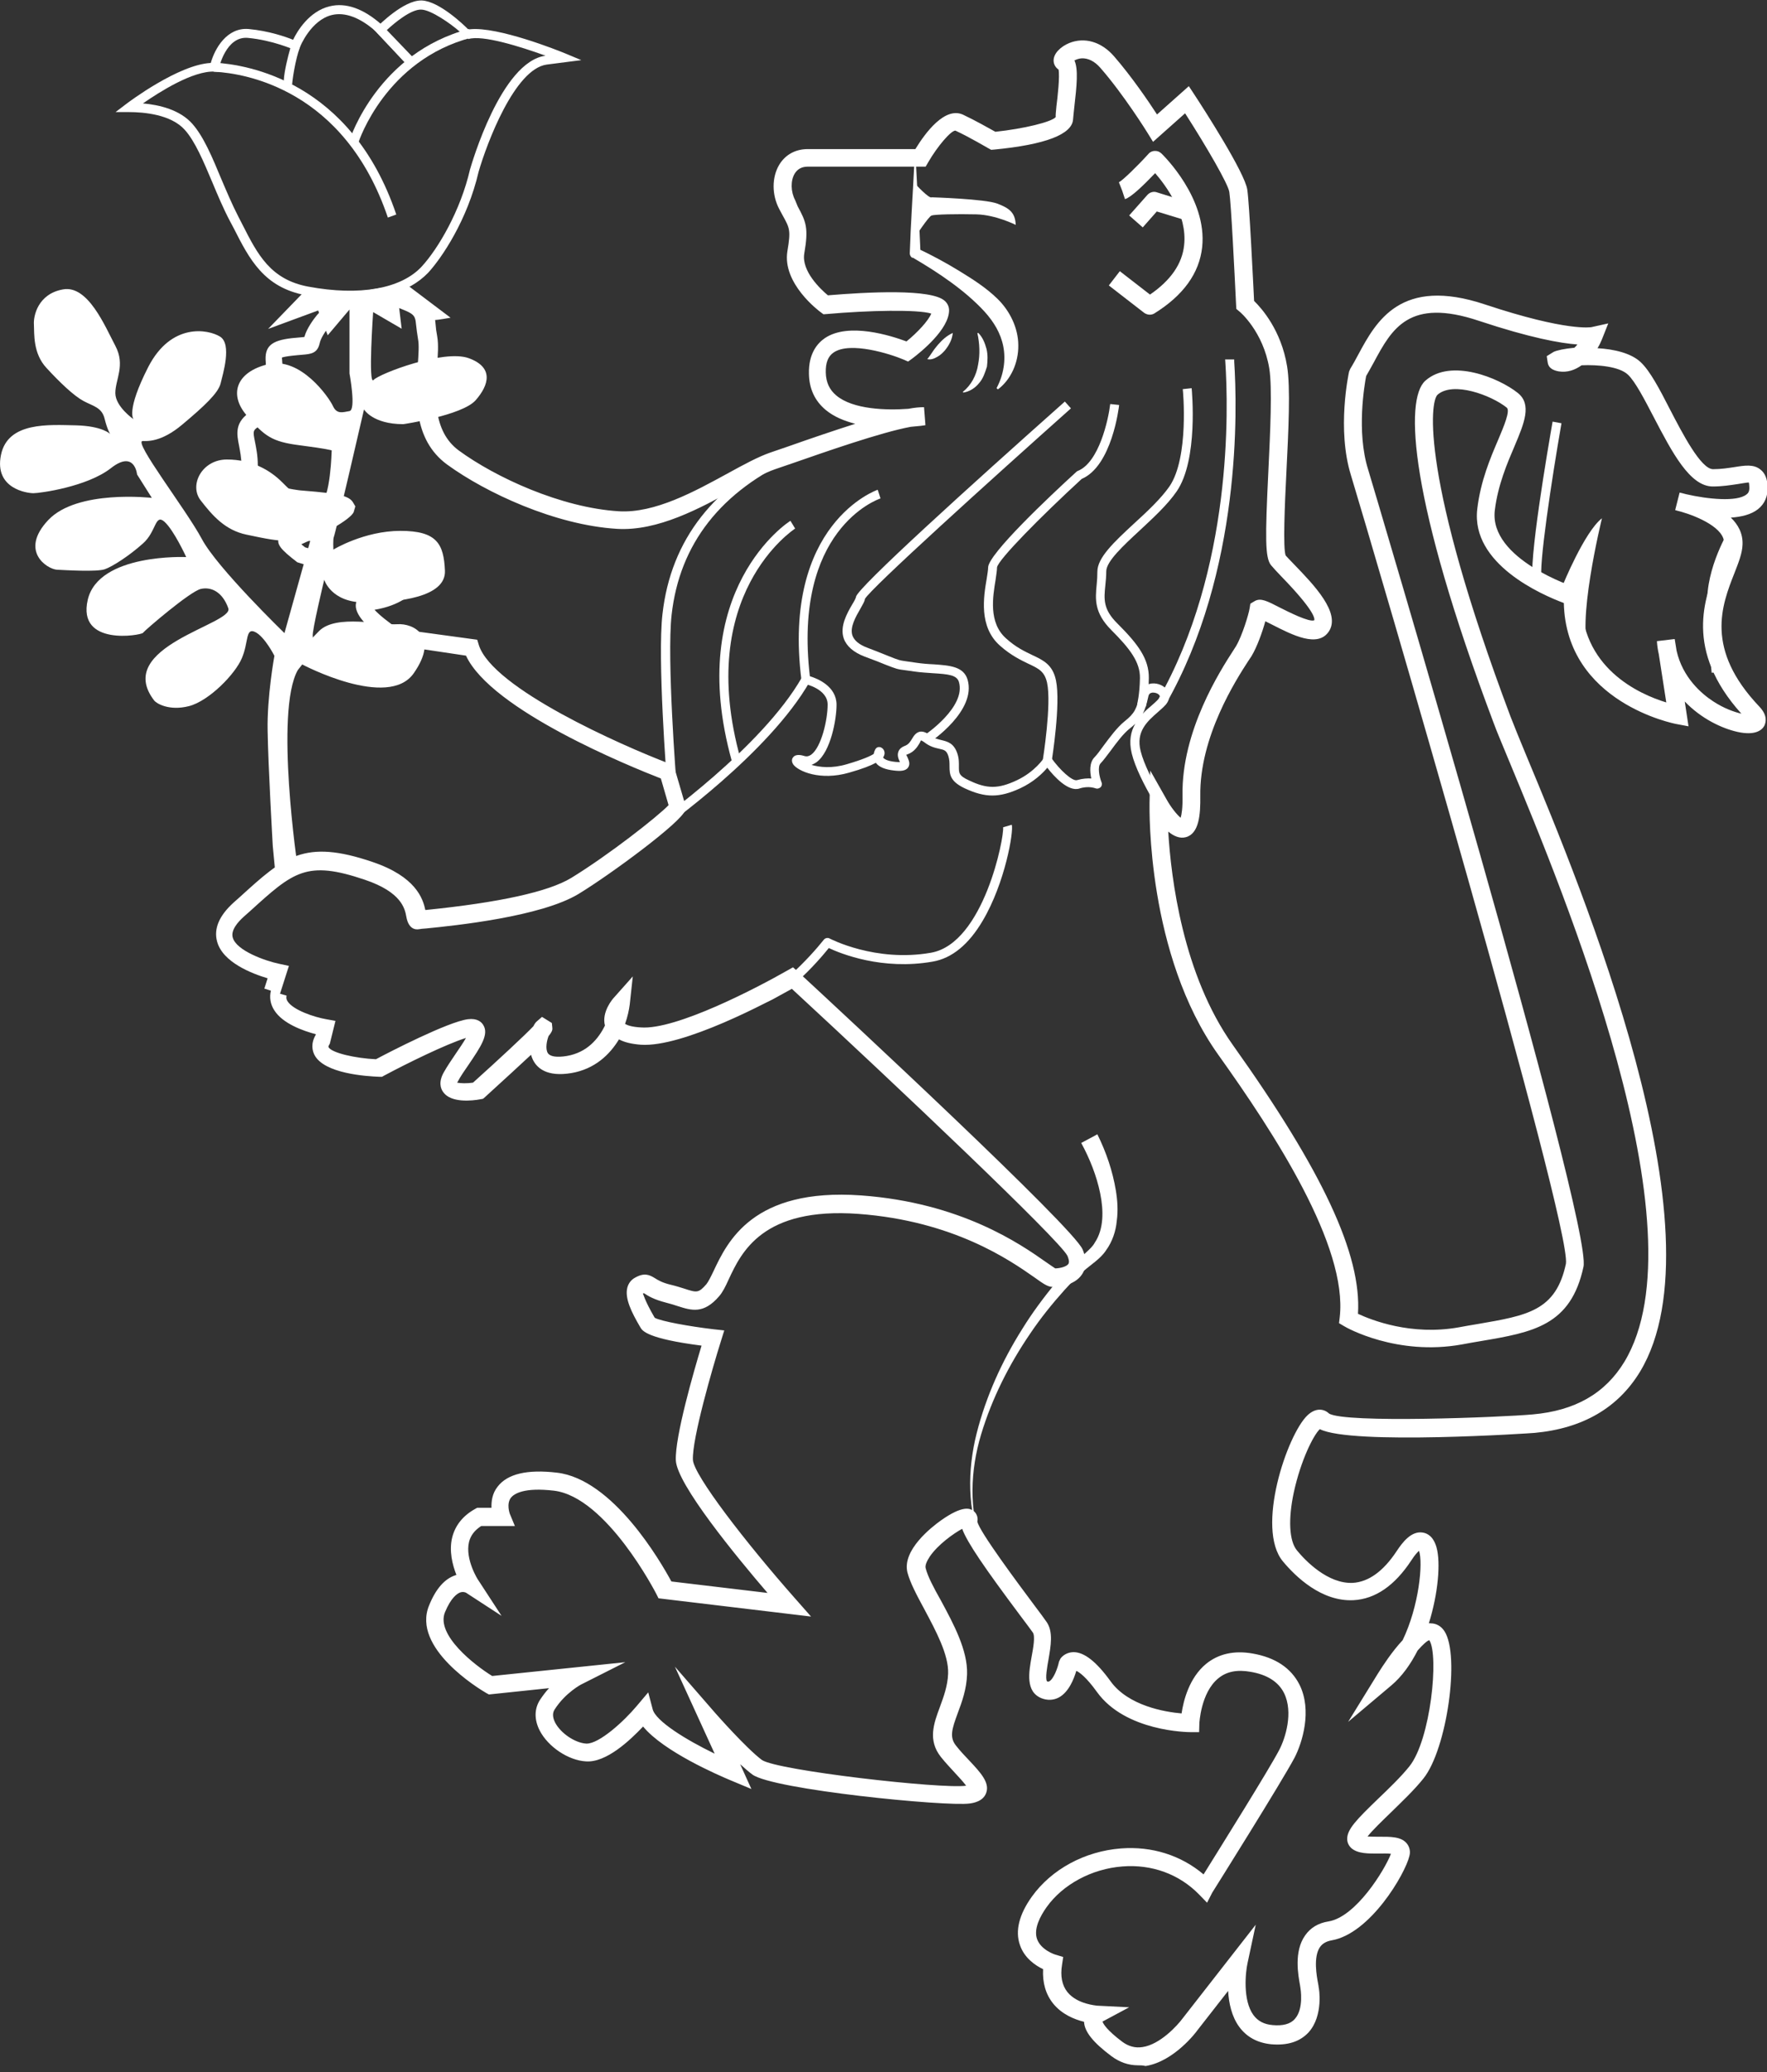 <svg width="116" height="136" viewBox="0 0 116 136" fill="none" xmlns="http://www.w3.org/2000/svg">
<rect x="0" y="0" width="116" height="136" fill="#333333" stroke="none"/>
<g clip-path="url(#clip0_26_2)">
<path d="M72.378 132.688C72.424 132.842 72.67 133.256 73.668 134.009C74.082 134.316 74.528 134.439 75.004 134.362C76.156 134.193 77.292 132.949 77.63 132.489L82.437 126.33L81.899 128.849C81.761 129.463 81.577 131.291 82.283 132.258C82.575 132.657 82.989 132.872 83.542 132.919C84.203 132.98 84.709 132.857 85.001 132.519C85.615 131.844 85.37 130.492 85.37 130.477L85.339 130.277C85.232 129.678 84.924 128.096 85.677 127.037C86.03 126.53 86.537 126.223 87.213 126.115C89.009 125.824 90.898 122.752 91.313 121.677C91.098 121.647 90.775 121.662 90.545 121.662C89.823 121.662 89.148 121.677 88.718 121.309C88.549 121.155 88.441 120.94 88.441 120.71C88.426 120.065 89.086 119.404 90.468 118.068C91.175 117.393 91.973 116.625 92.526 115.934C93.924 114.183 94.476 108.639 93.831 107.656C93.693 107.687 93.417 107.933 93.064 108.332C92.603 109.238 92.035 110.037 91.344 110.62L88.503 113.016L90.453 109.852C90.791 109.315 91.39 108.393 92.081 107.656C93.156 105.43 93.432 102.573 93.156 101.79C93.048 101.882 92.879 102.066 92.649 102.42C91.559 104.078 90.284 104.954 88.856 105.03C86.752 105.138 85.047 103.479 84.218 102.481C82.421 100.316 84.494 94.173 85.83 92.898C86.399 92.361 86.936 92.484 87.243 92.775C88.257 93.436 98.623 93.021 100.619 92.837C103.414 92.591 105.38 91.455 106.639 89.382C111.876 80.705 102.616 58.499 99.145 50.129C98.653 48.931 98.254 48.01 98.039 47.411C92.541 32.822 92.188 26.218 93.57 24.99C95.244 23.5 98.408 24.805 99.636 25.788C100.588 26.541 100.051 27.8 99.437 29.259C98.945 30.411 98.331 31.839 98.131 33.498C97.747 36.707 103.353 38.535 103.414 38.55L103.829 38.688L103.813 39.134C103.706 43.833 107.622 45.568 109.388 46.106L108.897 42.942C108.835 42.666 108.789 42.389 108.774 42.082L109.941 41.944L110.064 42.712C110.463 44.478 111.707 45.537 112.459 46.029C113.181 46.505 113.857 46.735 114.318 46.843C110.555 42.666 111.907 39.241 112.72 37.168C112.966 36.554 113.166 36.032 113.181 35.663C113.227 34.68 111.492 33.912 110.371 33.59C110.171 33.544 110.033 33.498 109.972 33.482L110.263 32.331C110.325 32.346 110.478 32.377 110.693 32.438C112.091 32.761 114.026 32.96 114.655 32.453C114.763 32.377 114.855 32.254 114.84 31.962C114.824 31.609 114.794 31.67 114.778 31.67C114.702 31.67 114.318 31.732 114.041 31.778C113.611 31.839 113.074 31.931 112.444 31.931C110.939 31.931 109.787 29.72 108.559 27.37C107.96 26.218 107.346 25.036 106.869 24.59C106.301 24.053 104.904 23.93 103.829 23.976C103.399 24.283 102.892 24.468 102.324 24.376C101.894 24.299 101.648 24.114 101.602 23.792L101.541 23.377L101.986 23.101C102.201 22.993 102.708 22.886 103.353 22.825C103.43 22.763 103.491 22.686 103.552 22.61C102.447 22.533 100.466 22.18 97.087 21.058C92.495 19.523 91.374 21.581 90.192 23.777C90.023 24.084 89.854 24.391 89.685 24.683C89.578 25.251 89.04 28.322 89.808 30.795C89.961 31.286 104.566 80.321 103.952 83.147C103.122 87.017 100.635 87.447 97.179 88.03C96.795 88.092 96.381 88.168 95.966 88.245C91.697 89.013 88.38 87.139 88.241 87.047L87.904 86.848L87.95 86.464C88.487 81.795 83.665 74.393 79.979 69.233C75.28 62.645 75.464 53.124 75.464 52.724L75.511 50.575L76.57 52.448C76.847 52.955 77.246 53.462 77.507 53.677C77.568 53.477 77.645 53.062 77.63 52.218C77.553 47.979 80.118 44.002 80.962 42.696L81.147 42.405C81.546 41.729 81.976 40.316 82.037 39.917L82.083 39.625L82.39 39.441C82.774 39.241 83.174 39.441 84.034 39.886C84.556 40.147 85.938 40.854 86.276 40.715C86.322 40.608 86.291 40.07 84.11 37.828C83.819 37.521 83.573 37.26 83.435 37.091C83.051 36.6 83.051 35.34 83.266 30.918C83.389 28.353 83.527 25.435 83.327 24.191C82.928 21.75 81.377 20.444 81.362 20.444L81.162 20.275L81.147 20.014C81.039 17.803 80.824 13.395 80.701 12.597C80.624 12.075 79.227 9.664 77.799 7.437L75.695 9.31L75.326 8.711C75.311 8.681 73.76 6.193 72.24 4.458C71.856 4.012 71.426 3.813 71.011 3.828C70.811 3.843 70.658 3.905 70.535 3.966C70.796 4.55 70.688 5.625 70.52 7.084C70.489 7.391 70.458 7.652 70.443 7.851C70.366 8.819 68.631 9.495 65.267 9.817L65.068 9.833L64.899 9.74C64.884 9.74 63.655 9.003 62.718 8.573C62.426 8.573 61.551 9.587 60.937 10.646L60.768 10.938H53.028C52.644 10.938 52.352 11.092 52.168 11.399C51.892 11.86 51.907 12.581 52.199 13.134L52.368 13.549C52.92 14.562 53.089 14.962 52.798 16.651C52.613 17.803 53.873 18.985 54.349 19.384C56.944 19.169 61.152 18.939 62.027 19.753C62.211 19.922 62.304 20.137 62.304 20.367C62.304 21.611 60.461 23.101 59.893 23.531L59.616 23.731L59.294 23.592C58.464 23.239 55.823 22.395 54.733 23.132C54.364 23.377 54.195 23.807 54.21 24.452C54.226 25.082 54.441 25.573 54.901 25.957C55.992 26.879 58.203 26.94 59.631 26.833C60.031 26.756 60.384 26.725 60.66 26.725L60.753 27.908C60.706 27.923 60.338 27.969 59.785 28.015C57.804 28.384 54.134 29.674 52.014 30.411L50.893 30.795C50.172 31.041 49.235 31.547 48.252 32.1C45.994 33.344 43.184 34.88 40.497 34.711C36.458 34.465 31.897 32.346 29.348 30.488C27.09 28.829 27.29 26.003 27.428 23.946C27.474 23.27 27.52 22.64 27.443 22.256C27.382 21.903 27.351 21.611 27.32 21.366C27.244 20.644 27.244 20.613 25.861 20.091C24.141 19.446 22.667 19.953 21.469 21.611C21.07 22.164 21.009 22.425 20.978 22.563C20.824 23.193 20.41 23.239 19.842 23.285C19.673 23.301 19.458 23.316 19.181 23.347C18.782 23.393 18.582 23.439 18.505 23.47C18.505 23.516 18.521 23.577 18.521 23.638C18.552 23.992 18.598 24.529 18.321 25.22C18.122 25.727 18.091 26.049 18.075 26.326C18.045 26.94 17.937 27.401 17.031 27.969C16.586 28.245 16.601 28.307 16.739 28.998C16.816 29.397 16.924 29.889 16.924 30.534C16.924 31.931 19.627 32.177 19.749 32.192L19.949 32.208C22.253 32.392 22.913 32.545 23.174 32.975L23.328 33.236L23.22 33.605C23.02 34.112 21.039 35.172 19.78 35.724C19.857 35.786 19.949 35.863 20.026 35.924L27.643 38.166L27.09 38.857C27.013 38.949 26.338 39.733 24.587 40.024C24.894 40.362 25.508 40.854 26.153 41.284L31.329 41.99L31.436 42.343C32.342 45.184 40.773 48.916 43.952 50.129L44.228 50.237L45.042 53.016L44.981 53.185C44.72 53.984 40.082 57.393 37.993 58.668C35.521 60.173 29.839 60.756 27.965 60.941C27.735 60.956 27.597 60.971 27.535 60.986C27.228 61.048 26.814 60.941 26.675 60.173C26.583 59.651 26.368 58.56 23.957 57.746C20.118 56.441 19.258 57.224 16.432 59.789L16.018 60.157C15.603 60.526 15.142 61.063 15.281 61.539C15.511 62.399 17.431 63.075 18.321 63.259L18.966 63.398L18.383 65.225L18.813 65.348C18.782 65.486 18.797 65.594 18.874 65.716C19.243 66.3 20.625 66.761 21.423 66.899L22.022 67.007L21.654 68.496C21.608 68.573 21.546 68.68 21.562 68.726C21.761 69.11 23.343 69.464 24.679 69.525C25.57 69.049 29.409 67.068 30.714 66.899C31.313 66.822 31.605 67.068 31.728 67.283C32.112 67.897 31.544 68.727 30.776 69.863C30.499 70.262 30.223 70.661 30.039 71.015C30.023 71.03 30.023 71.045 30.008 71.061C30.223 71.107 30.653 71.122 31.052 71.061C32.711 69.571 34.477 67.928 35.014 67.36C35.091 67.206 35.168 67.099 35.245 67.037L35.582 66.745L36.227 67.145L36.258 67.436C36.274 67.575 36.274 67.682 36.012 68.005C35.905 68.281 35.782 68.834 35.966 69.126C36.12 69.356 36.565 69.418 37.21 69.31C38.562 69.08 39.299 68.158 39.713 67.314C39.483 66.423 40.22 65.563 40.312 65.471L41.541 64.089L41.341 65.931C41.295 66.285 41.203 66.73 41.034 67.206C41.188 67.298 41.495 67.406 42.063 67.436C44.382 67.621 49.772 64.795 51.677 63.705L52.06 63.49L52.383 63.782C55.393 66.561 70.458 80.551 71.072 82.01C71.41 82.809 71.241 83.346 71.026 83.653C70.52 84.406 69.429 84.467 69.107 84.467C68.784 84.467 68.523 84.283 67.878 83.822C66.296 82.717 62.595 80.137 56.36 79.676C50.064 79.215 48.667 82.195 47.837 83.976C47.622 84.452 47.438 84.82 47.208 85.082C46.194 86.264 45.396 86.018 44.489 85.727C44.259 85.65 44.013 85.573 43.706 85.496C42.938 85.297 42.555 85.066 42.324 84.913C42.309 84.897 42.278 84.882 42.263 84.882C42.247 84.882 42.232 84.897 42.201 84.913C42.247 84.943 42.293 85.312 42.954 86.448L42.984 86.495C43.399 86.725 45.273 87.063 46.839 87.247L47.546 87.324L47.331 88.015C46.793 89.719 45.426 94.434 45.488 95.816C45.534 96.814 48.943 101.237 52.214 104.938L53.243 106.105L43.23 104.907L43.092 104.631C43.061 104.57 39.821 98.258 36.366 97.843C34.4 97.613 33.755 98.043 33.54 98.304C33.233 98.719 33.463 99.333 33.463 99.348L33.801 100.162H31.59C31.16 100.439 30.899 100.776 30.791 101.206C30.515 102.343 31.39 103.725 31.405 103.725L32.926 106.059L30.591 104.539C30.591 104.539 30.422 104.447 30.208 104.524C30.008 104.6 29.609 104.861 29.209 105.829C28.61 107.318 31.16 109.3 32.311 110.006L41.05 109.1L38.193 110.543C38.178 110.543 37.118 111.096 36.412 112.202C36.258 112.432 36.274 112.724 36.442 113.062C36.811 113.768 37.748 114.398 38.485 114.444H38.516C39.345 114.444 40.942 113.001 41.817 111.956L42.555 111.081L42.846 112.187C43.046 112.97 45.042 114.198 46.916 115.104L44.305 109.392L46.977 112.463C46.993 112.478 48.974 114.736 50.018 115.519C51.032 116.21 61.812 117.439 63.425 117.208C63.256 116.978 62.949 116.64 62.703 116.379C62.396 116.041 62.058 115.688 61.766 115.319C60.891 114.214 61.305 113.108 61.705 112.033C61.95 111.357 62.211 110.666 62.242 109.852C62.288 108.608 61.428 107.027 60.676 105.614C60.169 104.677 59.739 103.863 59.57 103.203C59.217 101.744 61.152 100.239 61.751 99.809C63.24 98.749 63.686 99.041 63.855 99.133C64.1 99.287 64.223 99.579 64.162 99.87C64.269 100.5 66.895 104.017 67.893 105.353C68.277 105.86 68.569 106.259 68.707 106.459C69.153 107.103 68.984 108.025 68.83 108.931C68.753 109.346 68.6 110.206 68.738 110.359C68.815 110.39 68.846 110.375 68.876 110.359C69.153 110.221 69.429 109.515 69.521 109.069L69.613 108.87C69.752 108.67 70.043 108.455 70.458 108.44H70.473C71.18 108.44 71.978 109.069 72.9 110.344C74.067 111.972 76.493 112.371 77.568 112.463C77.691 111.634 78.06 110.129 79.181 109.207C79.995 108.547 81.024 108.317 82.237 108.532C83.727 108.793 84.755 109.484 85.308 110.574C86.153 112.263 85.493 114.383 84.986 115.366C84.157 116.932 79.764 123.935 79.58 124.227L79.242 124.887L78.72 124.349C77.415 123.013 75.618 122.353 73.683 122.507C71.671 122.66 69.767 123.689 68.707 125.179C68.293 125.762 67.847 126.591 68.078 127.267C68.339 128.004 69.276 128.296 69.291 128.296L69.798 128.45L69.721 128.956C69.598 129.709 69.721 130.308 70.074 130.753C70.735 131.567 71.994 131.629 72.009 131.644L74.128 131.751L72.378 132.688ZM74.712 135.56C74.082 135.56 73.499 135.36 72.946 134.946C71.779 134.07 71.195 133.364 71.165 132.704C70.55 132.55 69.721 132.227 69.137 131.506C68.646 130.891 68.431 130.139 68.477 129.248C67.986 129.018 67.248 128.526 66.957 127.666C66.634 126.745 66.895 125.67 67.74 124.488C69.03 122.691 71.211 121.508 73.591 121.324C75.618 121.17 77.522 121.769 79.012 123.029C80.118 121.247 83.327 116.118 83.988 114.843C84.372 114.106 84.924 112.402 84.295 111.127C83.926 110.39 83.189 109.914 82.083 109.73C81.208 109.576 80.517 109.714 79.979 110.16C78.828 111.096 78.736 113.108 78.736 113.123L78.72 113.692H78.167C77.998 113.692 73.883 113.661 72.009 111.05C71.303 110.067 70.857 109.76 70.658 109.668C70.504 110.19 70.166 111.066 69.506 111.419C69.153 111.603 68.753 111.618 68.37 111.465C67.31 111.035 67.54 109.76 67.725 108.731C67.832 108.163 67.97 107.38 67.801 107.15C67.663 106.95 67.371 106.566 67.003 106.075C64.592 102.85 63.501 101.252 63.164 100.346C62.595 100.654 61.582 101.375 61.044 102.159C60.829 102.481 60.722 102.757 60.768 102.926C60.891 103.449 61.305 104.232 61.766 105.046C62.595 106.581 63.532 108.317 63.486 109.883C63.455 110.881 63.148 111.711 62.872 112.448C62.488 113.492 62.319 114.029 62.764 114.582C63.041 114.936 63.348 115.258 63.64 115.565C64.392 116.364 64.976 117.009 64.745 117.669C64.546 118.253 63.87 118.345 63.655 118.375C62.135 118.59 50.74 117.469 49.388 116.471C49.158 116.302 48.882 116.057 48.59 115.796L49.327 117.423L47.929 116.84C47.131 116.502 43.568 114.966 42.217 113.323C41.357 114.229 39.806 115.703 38.47 115.611C37.318 115.55 35.982 114.659 35.429 113.584C35.06 112.862 35.076 112.141 35.46 111.557C35.644 111.281 35.844 111.02 36.043 110.805L32.096 111.219L31.927 111.127C31.421 110.835 27.029 108.163 28.165 105.384C28.61 104.278 29.194 103.617 29.916 103.387C29.931 103.387 29.946 103.372 29.962 103.372C29.701 102.711 29.47 101.79 29.685 100.915C29.885 100.116 30.392 99.486 31.19 99.041L31.329 98.964H32.265C32.25 98.55 32.311 98.028 32.665 97.582C33.31 96.737 34.615 96.43 36.565 96.661C40.236 97.091 43.353 102.466 44.075 103.802L50.387 104.554C48.344 102.174 44.428 97.413 44.367 95.847C44.305 94.311 45.534 90.042 46.056 88.322C42.462 87.861 42.171 87.339 42.048 87.139L41.986 87.032C41.495 86.187 40.988 85.22 41.188 84.498C41.265 84.222 41.433 84.007 41.679 83.868C42.293 83.515 42.631 83.669 43 83.899C43.199 84.022 43.461 84.191 44.044 84.329C44.367 84.406 44.658 84.498 44.904 84.575C45.749 84.851 45.856 84.882 46.378 84.283C46.501 84.129 46.67 83.792 46.839 83.438C47.745 81.519 49.404 77.956 56.529 78.463C63.087 78.939 66.987 81.657 68.646 82.824C68.892 82.993 69.153 83.177 69.276 83.254C69.675 83.239 70.028 83.116 70.136 82.962C70.228 82.824 70.136 82.578 70.074 82.425C69.521 81.35 58.833 71.23 51.984 64.903C50.463 65.763 44.827 68.757 42.078 68.573C41.48 68.527 41.003 68.419 40.635 68.22C40.021 69.233 39.038 70.17 37.517 70.431C35.89 70.707 35.229 70.093 34.968 69.525C34.922 69.433 34.891 69.325 34.861 69.233C34.185 69.863 33.217 70.754 31.835 72.013L31.712 72.12L31.544 72.151C30.975 72.259 29.609 72.397 29.102 71.69C28.918 71.445 28.779 71.015 29.133 70.385C29.348 70.001 29.639 69.571 29.931 69.141C30.131 68.849 30.407 68.45 30.591 68.127C29.301 68.527 26.737 69.786 25.216 70.6L25.078 70.677H24.925C24.08 70.646 21.27 70.477 20.64 69.233C20.517 68.987 20.379 68.511 20.732 67.912V67.882C19.918 67.667 18.552 67.191 17.999 66.3C17.753 65.916 17.676 65.471 17.784 65.025L17.354 64.887L17.569 64.212C16.54 63.904 14.62 63.167 14.252 61.8C14.021 60.956 14.39 60.096 15.342 59.236L15.757 58.867C18.644 56.241 19.964 55.043 24.464 56.579C27.274 57.531 27.766 58.959 27.919 59.727C27.935 59.727 27.95 59.727 27.965 59.727C32.803 59.236 36.012 58.529 37.502 57.623C39.959 56.118 43.169 53.6 43.891 52.847L43.384 51.097C41.372 50.313 32.25 46.612 30.591 43.034L25.754 42.312C24.019 41.191 23.22 40.27 23.374 39.579C23.42 39.349 23.619 38.934 24.356 38.842C24.725 38.796 25.017 38.719 25.278 38.642L19.519 36.907C18.398 36.047 18.152 35.724 18.306 35.294L18.444 34.895L18.92 34.88C19.166 34.803 20.625 34.081 21.562 33.544C20.978 33.467 20.287 33.405 19.98 33.39L19.765 33.375C17.953 33.221 15.849 32.392 15.849 30.549C15.849 30.027 15.757 29.612 15.695 29.259C15.542 28.491 15.373 27.693 16.509 26.986C16.97 26.695 16.97 26.648 17.001 26.28C17.016 25.942 17.047 25.481 17.323 24.805C17.492 24.376 17.461 24.068 17.446 23.777C17.354 22.748 17.784 22.348 19.166 22.195C19.458 22.164 19.673 22.149 19.842 22.133C19.888 22.133 19.934 22.118 19.98 22.118C20.057 21.857 20.21 21.488 20.609 20.936C21.7 19.431 23.328 19.2 24.587 18.97C25.155 18.862 25.769 18.77 26.384 19.016C28.242 19.722 28.488 20.106 28.595 21.289C28.61 21.504 28.641 21.765 28.703 22.087C28.795 22.61 28.749 23.285 28.687 24.068C28.549 25.957 28.395 28.292 30.115 29.566C32.526 31.332 36.842 33.329 40.635 33.559C42.984 33.697 45.611 32.254 47.745 31.087C48.835 30.488 49.772 29.981 50.571 29.704L51.692 29.32C53.212 28.783 54.748 28.261 56.145 27.816C55.424 27.631 54.748 27.355 54.21 26.91C53.489 26.311 53.12 25.512 53.105 24.529C53.074 23.208 53.658 22.533 54.149 22.195C55.715 21.135 58.51 22.041 59.509 22.41C60.246 21.811 60.952 21.043 61.136 20.582C60.276 20.306 57.021 20.367 54.272 20.613L54.057 20.628L53.873 20.49C53.765 20.413 51.339 18.601 51.692 16.482C51.922 15.115 51.845 14.977 51.385 14.148L51.154 13.718C50.663 12.781 50.663 11.645 51.154 10.815C51.554 10.155 52.214 9.786 53.028 9.786H60.092C60.737 8.727 62.027 6.976 63.225 7.529C64.008 7.898 64.96 8.435 65.344 8.65C67.218 8.45 69.045 8.005 69.306 7.683C69.291 7.575 69.322 7.299 69.352 6.976C69.429 6.377 69.583 5.01 69.491 4.565C69.306 4.442 69.183 4.243 69.168 4.012C69.137 3.505 69.66 3.045 70.182 2.83C71.195 2.415 72.301 2.738 73.13 3.69C74.267 4.995 75.388 6.638 75.956 7.514L78.044 5.655L78.428 6.239C78.981 7.084 81.73 11.338 81.884 12.459C82.022 13.411 82.268 18.555 82.329 19.753C82.836 20.244 84.11 21.688 84.494 24.038C84.725 25.42 84.587 28.261 84.448 31.025C84.341 33.129 84.218 36.001 84.402 36.462C84.479 36.554 84.709 36.784 84.97 37.06C86.26 38.397 88.026 40.224 87.243 41.437C86.521 42.543 84.848 41.683 83.496 40.992C83.358 40.93 83.204 40.838 83.066 40.777C82.882 41.453 82.529 42.451 82.16 43.065C82.114 43.142 82.037 43.249 81.945 43.388C81.147 44.616 78.736 48.363 78.797 52.248C78.812 53.462 78.72 54.721 77.845 54.951C77.446 55.059 77.046 54.874 76.693 54.583C76.877 57.639 77.645 63.966 80.932 68.588C86.829 76.866 89.393 82.348 89.148 86.233C90.038 86.648 92.634 87.677 95.751 87.124C96.181 87.047 96.58 86.971 96.98 86.909C100.297 86.341 102.14 86.034 102.8 82.947C103.184 80.413 90.069 35.724 88.687 31.194C87.75 28.169 88.533 24.544 88.564 24.391L88.641 24.207C88.825 23.915 88.994 23.592 89.178 23.255C90.345 21.089 91.958 18.141 97.486 19.983C102.892 21.78 104.458 21.473 104.474 21.473L105.579 21.227L105.165 22.272C105.088 22.456 104.996 22.656 104.873 22.855C105.963 22.917 107.084 23.178 107.714 23.777C108.328 24.36 108.943 25.527 109.634 26.879C110.448 28.445 111.661 30.795 112.459 30.795C112.997 30.795 113.458 30.718 113.872 30.657C114.548 30.549 115.132 30.457 115.577 30.826C115.869 31.056 116.022 31.424 116.038 31.947C116.068 32.561 115.853 33.068 115.408 33.421C114.963 33.774 114.318 33.928 113.627 33.974C114.103 34.434 114.425 35.018 114.394 35.74C114.379 36.308 114.133 36.922 113.857 37.629C113.028 39.733 111.907 42.604 115.5 46.382C116.053 46.966 115.93 47.411 115.823 47.641C115.654 47.949 115.193 48.286 114.072 48.041C113.028 47.81 111.676 47.165 110.601 46.044L110.847 47.672L110.033 47.519C109.956 47.503 102.815 46.136 102.662 39.579C101.218 39.041 96.55 37.014 96.98 33.405C97.195 31.578 97.84 30.058 98.362 28.844C98.73 27.969 99.16 26.956 98.915 26.756C97.901 25.942 95.398 25.005 94.369 25.911C93.877 26.372 93.248 31.302 99.16 47.027C99.391 47.626 99.759 48.532 100.251 49.715C103.798 58.222 113.212 80.843 107.668 90.027C106.224 92.407 103.906 93.758 100.742 94.05C100.619 94.065 88.718 94.864 86.644 93.804C86.23 94.188 85.4 95.832 84.94 97.935C84.556 99.717 84.633 101.145 85.139 101.759C85.692 102.435 87.166 103.971 88.81 103.894C89.839 103.832 90.806 103.141 91.681 101.821C92.065 101.237 92.649 100.469 93.401 100.592C93.709 100.638 94.108 100.853 94.307 101.575C94.584 102.558 94.415 104.585 93.801 106.551C93.847 106.551 93.877 106.535 93.924 106.551C94.292 106.551 94.615 106.735 94.83 107.073C95.859 108.67 94.983 114.813 93.447 116.732C92.849 117.485 92.004 118.283 91.282 118.99C90.76 119.497 90.084 120.142 89.777 120.541C90.008 120.556 90.315 120.556 90.53 120.556C91.282 120.556 91.989 120.541 92.357 121.002C92.541 121.232 92.603 121.524 92.526 121.815C92.25 122.998 89.946 126.929 87.412 127.359C87.074 127.421 86.829 127.559 86.66 127.789C86.199 128.45 86.445 129.724 86.521 130.139C86.552 130.293 86.568 130.4 86.568 130.446C86.583 130.446 86.905 132.289 85.907 133.395C85.339 134.009 84.525 134.27 83.45 134.178C82.544 134.086 81.838 133.702 81.346 133.026C80.855 132.35 80.67 131.475 80.624 130.676L78.597 133.272C78.551 133.349 77.077 135.314 75.203 135.606C75.019 135.56 74.866 135.56 74.712 135.56Z" fill="white"/>
<path d="M72.04 74.451C72.623 75.634 73.038 76.847 73.253 78.137C73.36 78.782 73.407 79.457 73.314 80.133C73.253 80.809 73.023 81.5 72.608 82.068C72.408 82.375 72.147 82.606 71.886 82.821C71.625 83.036 71.41 83.189 71.18 83.389C70.734 83.788 70.304 84.203 69.89 84.663C69.076 85.57 68.308 86.522 67.617 87.551C66.235 89.578 65.114 91.805 64.407 94.154C63.701 96.504 63.593 99.084 64.453 101.433C63.501 99.13 63.501 96.504 64.116 94.077C64.73 91.651 65.774 89.347 67.11 87.228C67.771 86.153 68.523 85.155 69.322 84.172C69.736 83.696 70.166 83.235 70.627 82.79C70.857 82.59 71.149 82.36 71.349 82.16C71.548 81.976 71.748 81.792 71.871 81.561C72.47 80.671 72.454 79.442 72.224 78.321C71.994 77.185 71.533 76.033 70.98 75.019L72.04 74.451Z" fill="white"/>
<path d="M49.419 65.973C49.357 65.973 49.296 65.973 49.235 65.958L49.296 65.374C50.694 65.528 53.227 62.763 54.087 61.673C54.18 61.566 54.333 61.535 54.456 61.596C54.487 61.612 57.466 63.178 61.121 62.533C64.592 61.919 65.943 54.901 65.851 54.302L66.419 54.133C66.557 54.547 65.989 57.941 64.515 60.429C63.593 61.996 62.488 62.902 61.228 63.117C57.911 63.7 55.193 62.594 54.41 62.226C53.719 63.086 51.231 65.973 49.419 65.973Z" fill="white"/>
<path d="M75.48 20.656C75.357 20.656 75.219 20.61 75.111 20.533L72.792 18.736L73.514 17.8L75.495 19.335C76.862 18.399 77.614 17.308 77.737 16.08C77.952 14.099 76.555 12.194 75.833 11.365C75.08 12.148 74.267 12.947 73.852 13.07L73.483 11.949L73.668 12.517L73.453 11.964C73.698 11.841 74.666 10.905 75.403 10.091C75.51 9.968 75.664 9.906 75.818 9.906C76.017 9.906 76.125 9.968 76.248 10.075C76.37 10.198 79.258 13.008 78.92 16.218C78.735 17.938 77.676 19.397 75.771 20.579C75.695 20.625 75.587 20.656 75.48 20.656Z" fill="white"/>
<path d="M75.019 14.925L74.128 14.142L75.326 12.791C75.48 12.622 75.726 12.545 75.941 12.622L78.106 13.297L77.753 14.434L75.941 13.881L75.019 14.925Z" fill="white"/>
<path d="M60.138 10.859C60.23 12.779 60.353 14.699 60.43 16.618L60.246 16.311C61.183 16.756 62.073 17.233 62.949 17.77C63.824 18.308 64.715 18.86 65.498 19.628C66.281 20.396 66.849 21.517 66.849 22.669C66.865 23.805 66.358 24.926 65.513 25.556L65.421 25.479C65.897 24.588 66.035 23.621 65.866 22.746C65.697 21.87 65.237 21.118 64.623 20.442C63.348 19.06 61.628 17.908 59.923 16.91L59.893 16.925C59.785 16.864 59.724 16.741 59.724 16.634C59.785 14.714 59.923 12.794 60.015 10.875H60.138V10.859Z" fill="white"/>
<path d="M62.549 21.852C62.503 22.312 62.288 22.681 62.027 23.003C61.889 23.157 61.735 23.311 61.536 23.418C61.351 23.526 61.121 23.633 60.875 23.572C61.029 23.387 61.121 23.234 61.228 23.08C61.336 22.911 61.459 22.773 61.582 22.619C61.843 22.328 62.119 22.051 62.549 21.852Z" fill="white"/>
<path d="M64.223 21.852C64.515 22.143 64.653 22.512 64.761 22.896C64.853 23.28 64.837 23.664 64.791 24.063C64.668 24.447 64.546 24.846 64.269 25.153C64.008 25.476 63.639 25.706 63.24 25.768L63.209 25.721C63.762 25.276 64.1 24.631 64.208 23.94C64.346 23.264 64.315 22.543 64.162 21.867L64.223 21.852Z" fill="white"/>
<path d="M60.077 12.059C60.077 12.059 60.998 13.072 61.166 12.949C61.166 12.949 64.683 13.057 65.466 13.364C66.249 13.656 66.65 13.947 66.68 14.761C66.68 14.761 65.374 14.101 64.1 14.07C62.825 14.04 61.352 14.07 61.151 14.147C60.952 14.224 60.062 15.575 60.062 15.575V12.059H60.077Z" fill="white"/>
<path d="M43.798 51.508C43.767 51.171 43.153 43.216 43.491 40.298C44.044 35.414 46.885 31.79 51.937 29.502L52.183 30.039C47.33 32.22 44.612 35.691 44.09 40.359C43.767 43.216 44.397 51.37 44.412 51.447L43.798 51.508Z" fill="white"/>
<path d="M48.052 49.988C44.889 38.685 51.815 34.216 51.891 34.185L52.199 34.692C52.137 34.738 45.58 38.992 48.62 49.834L48.052 49.988Z" fill="white"/>
<path d="M75.71 45.461C75.695 45.461 75.679 45.461 75.649 45.461C75.511 45.476 75.418 45.553 75.388 45.707C75.28 46.183 75.188 46.536 75.019 46.843C75.203 46.644 75.418 46.459 75.603 46.306C75.772 46.167 75.91 46.029 76.048 45.891C76.171 45.753 76.14 45.691 76.125 45.661C76.079 45.553 75.894 45.461 75.71 45.461ZM76.77 54.245C76.693 54.122 74.743 51.281 74.297 49.454C74.098 48.64 74.236 48.01 74.528 47.503C74.42 47.611 74.313 47.703 74.174 47.811C73.744 48.148 73.299 48.747 72.915 49.27C72.654 49.607 72.439 49.914 72.255 50.099C72.04 50.314 72.163 50.974 72.316 51.358C72.362 51.465 72.332 51.604 72.24 51.681C72.147 51.757 72.025 51.788 71.917 51.742C71.902 51.742 71.472 51.558 70.857 51.757C70.136 51.988 69.199 50.974 68.753 50.391C68.446 50.759 67.863 51.327 66.972 51.742C65.605 52.372 64.684 52.372 63.332 51.742C62.396 51.297 62.334 50.867 62.334 50.298C62.334 50.083 62.334 49.868 62.257 49.623C62.135 49.254 61.996 49.223 61.659 49.147C61.382 49.085 61.044 49.008 60.676 48.717C60.522 48.609 60.461 48.594 60.461 48.594C60.461 48.609 60.399 48.701 60.369 48.778C60.23 49.008 60.031 49.346 59.57 49.515C59.509 49.531 59.493 49.546 59.493 49.546C59.509 49.561 59.555 49.669 59.585 49.73C59.662 49.914 59.77 50.145 59.616 50.375C59.447 50.621 59.079 50.621 58.695 50.575C58.111 50.513 57.696 50.344 57.497 50.068C57.159 50.252 56.621 50.467 55.746 50.713C53.842 51.266 52.398 50.621 52.076 50.176C51.922 49.945 52.014 49.761 52.06 49.715C52.245 49.454 52.659 49.577 52.813 49.623C52.967 49.669 53.105 49.638 53.258 49.531C53.919 49.039 54.333 47.258 54.333 46.244C54.333 45.215 52.859 44.893 52.844 44.893C52.721 44.862 52.629 44.77 52.613 44.647C51.323 34.358 57.558 32.162 57.62 32.147L57.804 32.715C57.574 32.791 52.045 34.773 53.166 44.386C53.673 44.539 54.917 45.046 54.917 46.26C54.917 47.227 54.533 49.331 53.612 50.022C53.504 50.099 53.381 50.16 53.274 50.206C53.811 50.36 54.61 50.452 55.593 50.16C56.698 49.838 57.174 49.607 57.359 49.484C57.389 49.316 57.451 49.208 57.466 49.177C57.512 49.101 57.574 49.054 57.65 49.039C57.727 49.024 57.819 49.039 57.881 49.085C57.988 49.147 58.096 49.3 58.065 49.5C58.05 49.561 58.034 49.638 57.973 49.715C58.019 49.792 58.188 49.945 58.771 50.007C58.91 50.022 59.017 50.022 59.079 50.022C59.079 50.007 59.079 50.007 59.063 49.991C58.986 49.807 58.879 49.577 58.986 49.316C59.048 49.162 59.186 49.039 59.386 48.962C59.647 48.87 59.754 48.686 59.877 48.486C59.985 48.302 60.123 48.087 60.384 48.026C60.63 47.98 60.891 48.133 61.044 48.256C61.321 48.471 61.566 48.517 61.812 48.578C62.181 48.671 62.611 48.763 62.841 49.438C62.964 49.792 62.949 50.083 62.949 50.314C62.949 50.728 62.933 50.913 63.609 51.22C64.791 51.788 65.529 51.788 66.742 51.22C67.955 50.652 68.523 49.761 68.523 49.761C68.569 49.669 68.661 49.623 68.769 49.623C68.876 49.623 68.968 49.669 69.015 49.746C69.567 50.529 70.397 51.297 70.704 51.205C71.072 51.097 71.395 51.082 71.641 51.097C71.548 50.667 71.502 50.053 71.856 49.7C72.009 49.546 72.224 49.254 72.455 48.932C72.869 48.379 73.33 47.749 73.821 47.35C74.497 46.812 74.62 46.521 74.835 45.569C74.927 45.169 75.219 44.908 75.603 44.862C76.033 44.816 76.493 45.031 76.678 45.384C76.831 45.676 76.754 46.014 76.493 46.29C76.355 46.444 76.186 46.582 76.017 46.736C75.296 47.365 74.558 48.026 74.881 49.3C75.311 51.02 77.246 53.877 77.277 53.907L76.77 54.245Z" fill="white"/>
<path d="M61.029 48.733L60.706 48.241C60.737 48.226 63.44 46.398 62.949 44.755C62.81 44.31 62.273 44.248 61.244 44.187C60.875 44.156 60.461 44.141 60.046 44.079L59.509 44.003C58.879 43.926 58.864 43.91 58.111 43.619C57.819 43.496 57.389 43.327 56.76 43.096C56.038 42.82 55.577 42.421 55.393 41.914C55.116 41.115 55.608 40.255 55.946 39.672C56.053 39.503 56.191 39.257 56.191 39.181C56.268 38.597 63.686 31.886 69.905 26.357L70.305 26.803C65.068 31.471 57.128 38.643 56.775 39.319C56.775 39.457 56.637 39.672 56.468 39.979C56.176 40.486 55.777 41.177 55.961 41.714C56.084 42.052 56.422 42.329 56.975 42.528C57.62 42.774 58.034 42.943 58.341 43.066C59.032 43.342 59.032 43.342 59.585 43.419L60.123 43.496C60.537 43.557 60.921 43.588 61.29 43.603C62.35 43.68 63.256 43.742 63.517 44.602C64.116 46.644 61.152 48.64 61.029 48.733Z" fill="white"/>
<path d="M69.045 49.954L68.462 49.862C68.462 49.831 69.045 46.238 68.738 44.81C68.569 44.072 68.201 43.888 67.509 43.566C67.003 43.32 66.358 43.013 65.651 42.383C64.238 41.139 64.576 39.158 64.776 37.976C64.822 37.669 64.868 37.408 64.868 37.254C64.853 36.394 68.907 32.57 70.658 30.973C70.688 30.942 70.719 30.927 70.75 30.912C72.147 30.359 72.762 27.548 72.884 26.52L73.468 26.581C73.453 26.75 72.992 30.589 71.011 31.434C68.339 33.891 65.544 36.717 65.452 37.239C65.452 37.438 65.406 37.699 65.359 38.053C65.175 39.174 64.883 40.878 66.051 41.907C66.696 42.491 67.264 42.752 67.771 42.998C68.492 43.335 69.107 43.627 69.322 44.656C69.644 46.207 69.061 49.801 69.045 49.954Z" fill="white"/>
<path d="M75.219 46.381L74.651 46.228C74.651 46.228 74.819 45.583 74.835 44.508C74.85 43.464 74.19 42.588 72.961 41.36C71.825 40.223 71.902 39.332 71.994 38.38C72.024 38.104 72.04 37.828 72.04 37.52C72.04 36.599 73.146 35.57 74.42 34.388C75.296 33.589 76.202 32.744 76.77 31.93C78.075 30.026 77.66 25.588 77.645 25.542L78.229 25.48C78.244 25.665 78.674 30.18 77.246 32.253C76.647 33.128 75.71 33.988 74.819 34.818C73.744 35.816 72.623 36.845 72.623 37.505C72.623 37.828 72.593 38.135 72.562 38.426C72.47 39.332 72.408 39.993 73.361 40.93C74.712 42.281 75.434 43.248 75.418 44.508C75.403 45.675 75.219 46.351 75.219 46.381Z" fill="white"/>
<path d="M76.524 46.243L76.017 45.952C80.931 37.352 80.64 26.786 80.44 23.761C80.44 23.669 80.425 23.607 80.425 23.592H81.023V23.73C81.223 26.786 81.515 37.505 76.524 46.243Z" fill="white"/>
<path d="M43.353 54.489L43.015 54.013C43.092 53.967 50.018 49.068 52.644 44.461L53.151 44.753C50.463 49.452 43.645 54.274 43.353 54.489Z" fill="white"/>
<path d="M25.37 1.997L26.998 3.824C27.658 3.179 29.347 2.366 30.192 2.089C29.593 1.552 28.288 0.646 27.658 0.63C26.998 0.599 25.923 1.475 25.37 1.997ZM26.86 4.408L24.525 1.92L24.725 1.797C24.909 1.613 26.491 0.031 27.643 0.031H27.689C28.841 0.077 30.484 1.674 30.668 1.859L31.021 2.212L30.545 2.35C29.271 2.734 27.366 3.502 27.121 4.024L26.86 4.408Z" fill="white"/>
<path d="M22.959 19.658C21.884 19.658 20.855 19.519 20.087 19.381C17.323 18.874 16.371 17.001 15.357 15.004L15.096 14.513C14.666 13.699 14.297 12.824 13.944 11.979C13.361 10.597 12.808 9.276 12.132 8.524C11.226 7.51 9.445 7.357 8.462 7.357H7.586L8.293 6.819C8.431 6.712 11.717 4.239 13.837 4.132C14.098 3.195 14.896 1.782 16.325 1.905C17.645 2.028 18.751 2.412 19.242 2.611C19.519 2.028 20.302 0.738 21.638 0.415C22.698 0.154 23.849 0.554 25.047 1.613L27.228 3.886L26.798 4.301L24.648 2.043C23.619 1.137 22.636 0.784 21.792 0.984C20.394 1.321 19.688 3.087 19.688 3.103L19.58 3.395L19.288 3.256C19.273 3.256 17.922 2.642 16.278 2.488C14.835 2.35 14.374 4.454 14.374 4.47L14.328 4.715L14.082 4.7C12.67 4.638 10.489 6.021 9.383 6.788C10.458 6.881 11.81 7.203 12.624 8.124C13.361 8.954 13.929 10.305 14.528 11.749C14.881 12.578 15.25 13.453 15.664 14.252L15.925 14.759C16.908 16.694 17.753 18.352 20.241 18.813C23.619 19.443 26.322 18.951 27.673 17.508C28.779 16.31 30.238 13.807 30.852 11.134C30.944 10.827 32.879 4.055 35.813 3.656C34.154 3.057 31.666 2.273 30.745 2.565L30.56 1.997C30.668 1.966 30.729 1.936 30.868 1.92C32.695 1.736 36.657 3.318 37.133 3.517L38.162 3.947L35.889 4.239C33.785 4.531 31.958 9.414 31.42 11.273C30.683 14.452 28.994 16.939 28.103 17.907C26.783 19.274 24.786 19.658 22.959 19.658Z" fill="white"/>
<path d="M25.462 14.28C22.607 5.849 16.064 4.82 14.13 4.712C14.069 4.712 14.037 4.712 14.021 4.697L14.114 4.113L14.069 4.405L14.098 4.113C16.203 4.236 23.052 5.311 26.015 14.08L25.462 14.28Z" fill="white"/>
<path d="M23.543 9.32L22.975 9.135C22.99 9.074 24.833 3.453 30.791 1.902L30.945 2.471C25.309 3.945 23.558 9.274 23.543 9.32Z" fill="white"/>
<path d="M19.949 19.165L17.599 21.591L20.886 20.378L21.515 22.006L22.944 20.317V24.509C22.944 24.509 23.389 26.905 22.944 26.982C22.498 27.058 22.114 27.212 21.853 26.644C21.592 26.075 19.719 23.388 17.584 23.91C15.449 24.432 15.035 25.937 16.202 27.273C17.354 28.625 17.845 28.993 19.657 29.224C21.469 29.454 21.776 29.561 21.776 29.561C21.776 29.561 21.7 32.817 20.993 33.109C20.287 33.401 19.304 32.433 18.521 31.65C17.738 30.867 16.54 30.16 14.897 30.16C13.253 30.16 12.393 31.85 13.177 32.848C13.96 33.861 14.789 34.798 16.171 35.09C17.553 35.382 18.152 35.505 19.089 35.505H20.364L18.674 41.555C18.674 41.555 14.267 37.286 13.253 35.382C12.24 33.477 8.723 28.947 9.368 28.947C9.629 28.947 10.566 29.055 11.979 27.857C13.407 26.659 14.328 25.799 14.482 25.169C14.635 24.54 15.234 22.589 14.451 22.098C13.668 21.607 11.242 21.161 9.737 24.079C8.247 26.997 8.769 27.519 8.769 27.519C8.769 27.519 7.571 26.69 7.571 25.799C7.571 24.908 8.247 23.971 7.571 22.697C6.896 21.422 5.775 18.689 4.131 18.996C2.488 19.288 2.181 20.747 2.227 21.315C2.258 21.883 2.15 23.188 3.056 24.156C3.947 25.123 4.853 25.983 5.483 26.321C6.112 26.659 6.681 26.736 6.865 27.473C7.049 28.225 7.233 28.486 7.233 28.486C7.233 28.486 6.742 27.964 4.991 27.918C3.241 27.887 0.507 27.657 0.062 29.869C-0.384 32.08 1.782 32.372 2.196 32.372C2.611 32.372 5.713 31.957 7.28 30.729C8.846 29.5 8.999 31.143 8.999 31.143L9.967 32.679C9.967 32.679 5.068 32.111 3.164 34.138C1.26 36.165 3.087 37.347 3.732 37.394C4.362 37.424 6.343 37.547 6.88 37.363C7.402 37.178 8.493 36.472 9.383 35.673C10.274 34.89 10.167 33.693 10.796 34.245C11.426 34.813 12.224 36.564 12.224 36.564C12.224 36.564 6.466 36.303 5.759 39.375C5.053 42.446 9.276 41.694 9.383 41.54C9.491 41.386 12.486 38.806 13.192 38.653C13.898 38.499 14.62 38.883 14.989 39.927C15.357 40.972 7.402 42.431 10.121 45.978C10.259 46.162 11.088 46.684 12.409 46.347C13.714 46.009 15.434 44.258 15.879 43.198C16.325 42.154 16.11 41.187 16.739 41.478C17.369 41.77 18.014 43.045 18.014 43.045C18.014 43.045 17.523 45.732 17.569 47.944C17.599 50.155 17.907 55.53 17.907 55.53L18.06 57.143L19.55 56.989C19.55 56.989 18.014 46.7 19.55 43.982L19.841 43.613C19.841 43.613 25.493 46.608 27.167 44.181C28.856 41.755 27.136 40.895 26.076 40.972C25.032 41.048 22.068 40.296 20.947 41.417C19.826 42.538 20.609 42.016 20.533 41.755C20.456 41.494 21.285 38.054 21.285 38.054C21.285 38.054 21.73 39.544 23.942 39.544C26.153 39.544 29.286 39.206 29.209 37.455C29.132 35.704 28.687 34.844 26.291 34.844C23.896 34.844 21.884 36.073 21.884 36.073C21.884 36.073 21.853 35.366 21.915 35.243C21.991 35.136 23.896 26.874 23.896 26.874C23.896 26.874 24.464 27.841 26.476 27.841C26.476 27.841 30.33 27.273 31.221 26.275C32.112 25.262 32.419 24.11 30.776 23.511C29.132 22.912 24.909 24.524 24.525 24.939C24.157 25.354 24.495 20.485 24.495 20.485L26.368 21.576L26.184 20.04C26.184 20.04 28.349 21.008 28.534 21.008C28.718 21.008 29.578 20.854 29.578 20.854L26.506 18.535L23.619 19.318L19.949 19.165Z" fill="white"/>
<path d="M18.767 5.865C18.291 5.604 19.181 2.732 19.197 2.701L19.749 2.901C19.35 3.991 19.181 5.373 19.181 5.542L18.905 5.558L18.767 5.865Z" fill="white"/>
<path d="M100.65 38.224C100.281 37.18 101.648 29.256 101.925 27.674L102.508 27.781C101.879 31.375 100.973 37.333 101.218 38.024L100.65 38.224Z" fill="white"/>
<path d="M105.165 34.018C105.165 34.018 103.399 41.205 104.381 42.848L102.585 38.425C102.585 38.425 104.013 34.908 105.165 34.018Z" fill="white"/>
<path d="M112.367 44.157C112.367 44.141 112.152 42.083 112.076 39.703C111.983 37.231 113.519 34.773 113.58 34.666L114.133 35.019C114.118 35.035 112.659 37.415 112.736 39.688C112.813 42.053 113.028 44.08 113.028 44.095L112.367 44.157Z" fill="white"/>
</g>
<defs>
<clipPath id="clip0_26_2">
<rect width="116" height="136" fill="white"/>
</clipPath>
</defs>
</svg>
